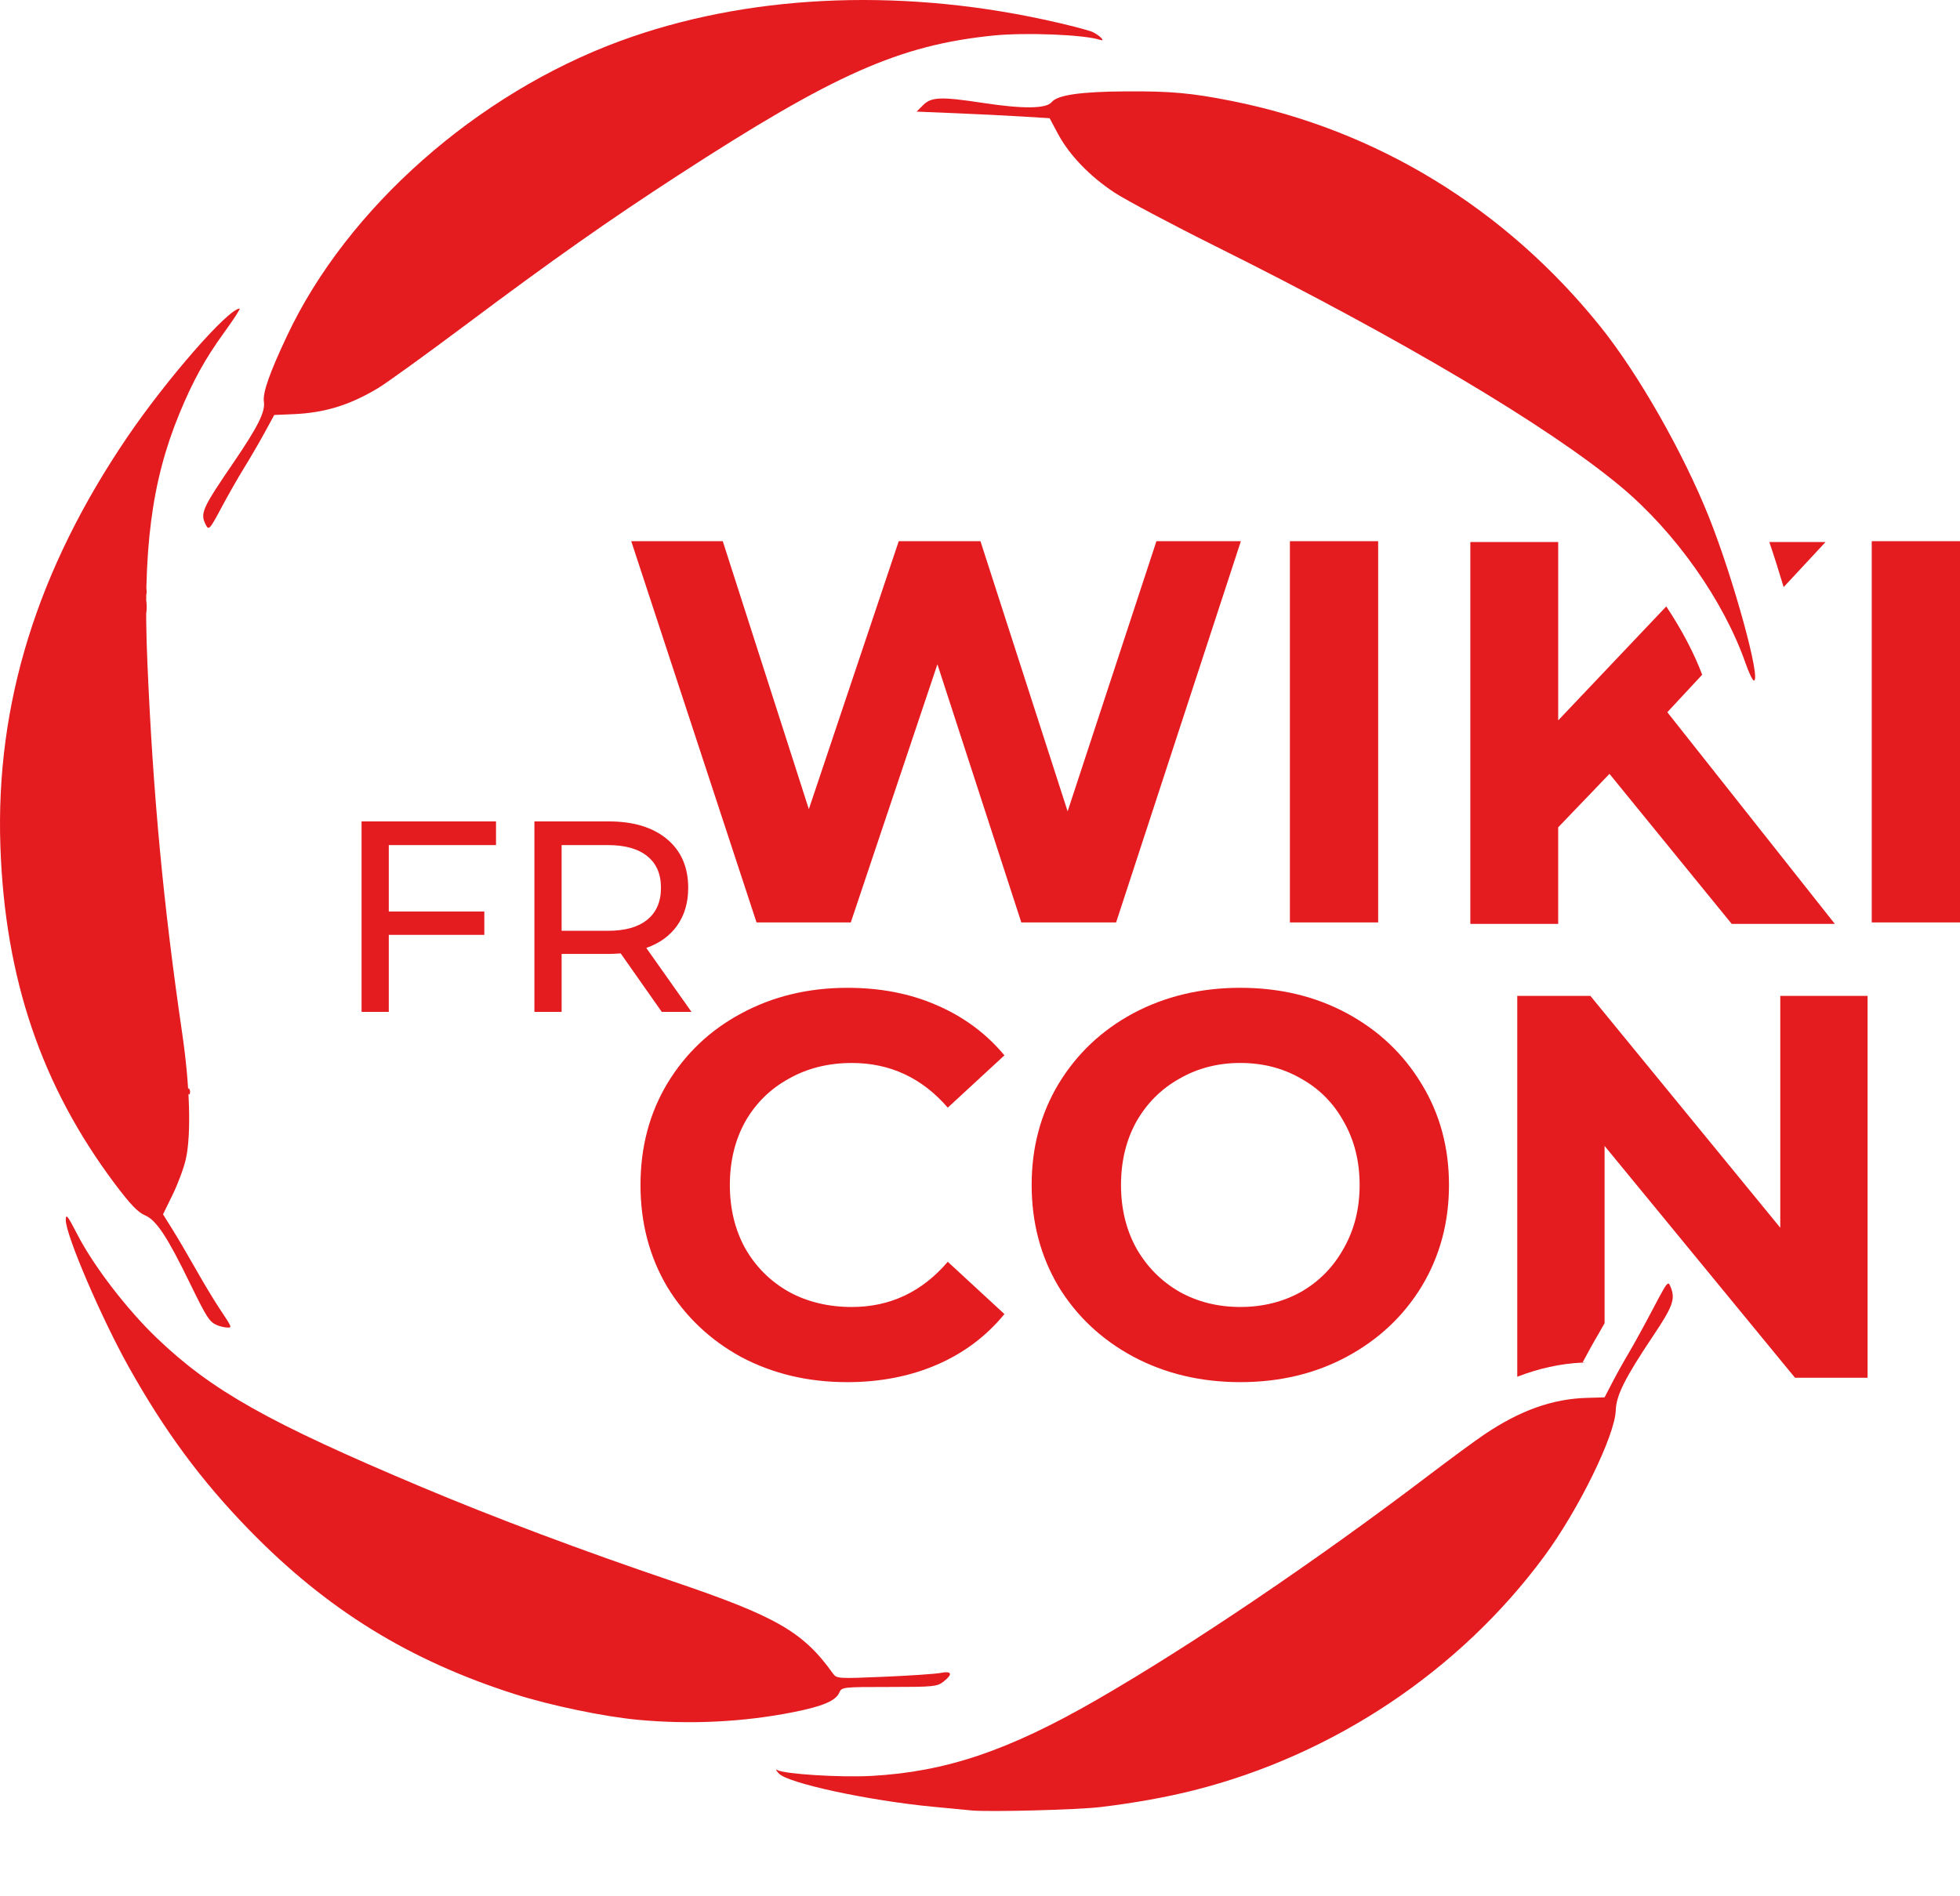 <?xml version="1.0" encoding="UTF-8" standalone="no"?>
<!-- Created with Inkscape (http://www.inkscape.org/) -->

<svg
   width="211.576mm"
   height="204.697mm"
   viewBox="0 0 211.576 204.697"
   version="1.1"
   id="svg26109"
   inkscape:version="1.1 (c68e22c387, 2021-05-23)"
   sodipodi:docname="FrWikiCon red.svg"
   xmlns:inkscape="http://www.inkscape.org/namespaces/inkscape"
   xmlns:sodipodi="http://sodipodi.sourceforge.net/DTD/sodipodi-0.dtd"
   xmlns="http://www.w3.org/2000/svg"
   xmlns:svg="http://www.w3.org/2000/svg">
  <sodipodi:namedview
     id="namedview26111"
     pagecolor="#ffffff"
     bordercolor="#999999"
     borderopacity="1"
     inkscape:pageshadow="0"
     inkscape:pageopacity="0"
     inkscape:pagecheckerboard="0"
     inkscape:document-units="mm"
     showgrid="false"
     fit-margin-top="0"
     fit-margin-left="0"
     fit-margin-right="0"
     fit-margin-bottom="0"
     inkscape:zoom="0.48640572"
     inkscape:cx="537.61703"
     inkscape:cy="429.68244"
     inkscape:window-width="1280"
     inkscape:window-height="737"
     inkscape:window-x="-8"
     inkscape:window-y="-8"
     inkscape:window-maximized="1"
     inkscape:current-layer="layer1" />
  <defs
     id="defs26106">
    <inkscape:path-effect
       effect="spiro"
       id="path-effect53637"
       is_visible="true"
       lpeversion="1" />
  </defs>
  <g
     inkscape:label="Calque 1"
     inkscape:groupmode="layer"
     id="layer1"
     transform="translate(39.105,0.906)">
    <path
       d="M 94.843,57.528 81.375,98.694 H 71.143 L 62.086,70.818 52.735,98.694 H 42.561 L 29.035,57.528 h 9.88 l 9.292,28.934 9.704,-28.934 h 8.821 l 9.41,29.17 9.586,-29.17 z"
       id="path38977"
       style="font-weight:bold;font-size:50.8px;line-height:0.85;font-family:Montserrat;-inkscape-font-specification:'Montserrat Bold';stroke-width:0.306;fill:#e41b1f;fill-opacity:1" />
    <path
       d="m 100.136,57.528 h 9.527 V 98.694 h -9.527 z"
       id="path38979"
       style="font-weight:bold;font-size:50.8px;line-height:0.85;font-family:Montserrat;-inkscape-font-specification:'Montserrat Bold';stroke-width:0.306;fill:#e41b1f;fill-opacity:1" />
    <path
       id="path38981"
       style="font-weight:bold;font-size:50.8px;line-height:0.85;font-family:Montserrat;-inkscape-font-specification:'Montserrat Bold';stroke-width:1.158;fill:#e41b1f;fill-opacity:1"
       d="m 451.371,217.428 v 155.59 h 35.785 v -39.342 l 20.895,-21.783 49.789,61.125 h 42.008 l -68.236,-86.242 14.201,-15.279 c -3.349,-8.915 -8.449,-18.523 -14.629,-27.828 l -44.027,46.441 v -72.682 z m 121.787,0 c 2.072,6.091 4.044,12.337 5.836,18.371 l 17.076,-18.371 z"
       transform="scale(0.265)" />
    <path
       d="m 162.944,57.528 h 9.527 V 98.694 h -9.527 z"
       id="path38983"
       style="font-weight:bold;font-size:50.8px;line-height:0.85;font-family:Montserrat;-inkscape-font-specification:'Montserrat Bold';stroke-width:0.306;fill:#e41b1f;fill-opacity:1" />
    <path
       d="m 52.324,148.33 q -6.293,0 -11.409,-2.705 -5.058,-2.764 -7.998,-7.586 -2.882,-4.881 -2.882,-10.997 0,-6.116 2.882,-10.939 2.94,-4.881 7.998,-7.586 5.116,-2.764 11.468,-2.764 5.352,0 9.645,1.882 4.352,1.882 7.292,5.41 l -6.116,5.646 q -4.175,-4.822 -10.35,-4.822 -3.823,0 -6.822,1.705 -2.999,1.647 -4.705,4.646 -1.647,2.999 -1.647,6.822 0,3.823 1.647,6.822 1.705,2.999 4.705,4.705 2.999,1.647 6.822,1.647 6.175,0 10.35,-4.881 l 6.116,5.646 q -2.94,3.587 -7.292,5.469 -4.352,1.882 -9.704,1.882 z"
       id="path38985"
       style="font-weight:bold;font-size:50.8px;line-height:0.85;font-family:Montserrat;-inkscape-font-specification:'Montserrat Bold';stroke-width:0.306;fill:#e41b1f;fill-opacity:1" />
    <path
       d="m 94.784,148.33 q -6.41,0 -11.585,-2.764 -5.116,-2.764 -8.057,-7.586 -2.882,-4.881 -2.882,-10.939 0,-6.057 2.882,-10.88 2.94,-4.881 8.057,-7.645 5.175,-2.764 11.585,-2.764 6.41,0 11.527,2.764 5.116,2.764 8.057,7.645 2.94,4.822 2.94,10.88 0,6.057 -2.94,10.939 -2.94,4.822 -8.057,7.586 -5.116,2.764 -11.527,2.764 z m 0,-8.116 q 3.646,0 6.587,-1.647 2.94,-1.705 4.587,-4.705 1.705,-2.999 1.705,-6.822 0,-3.823 -1.705,-6.822 -1.647,-2.999 -4.587,-4.646 -2.94,-1.705 -6.587,-1.705 -3.646,0 -6.587,1.705 -2.94,1.647 -4.646,4.646 -1.647,2.999 -1.647,6.822 0,3.823 1.647,6.822 1.705,2.999 4.646,4.705 2.94,1.647 6.587,1.647 z"
       id="path38987"
       style="font-weight:bold;font-size:50.8px;line-height:0.85;font-family:Montserrat;-inkscape-font-specification:'Montserrat Bold';stroke-width:0.306;fill:#e41b1f;fill-opacity:1" />
    <path
       id="path38989"
       style="font-weight:bold;font-size:50.8px;line-height:0.85;font-family:Montserrat;-inkscape-font-specification:'Montserrat Bold';stroke-width:1.158;fill:#e41b1f;fill-opacity:1"
       d="m 470.486,402.359 v 155.186 c 8.708,-3.399 17.522,-5.352 26.537,-5.779 l -0.643,1.24 c 0.195,-0.376 0.481,-0.847 0.693,-1.248 0.508,-0.024 1.004,-0.147 1.514,-0.162 l -1.439,0.039 c 1.942,-3.666 4.404,-8.152 6.311,-11.34 0.511,-0.854 1.486,-2.584 2.592,-4.57 v -72.24 l 77.572,94.465 h 29.562 V 402.359 h -35.564 v 94.465 l -77.35,-94.465 z"
       transform="scale(0.265)" />
    <g
       aria-label="FR"
       id="text34119"
       style="font-weight:500;font-size:25.372px;line-height:1.25;font-family:Montserrat;-inkscape-font-specification:'Montserrat Medium';stroke-width:0.132;fill:#e41b1f;fill-opacity:1"
       transform="matrix(1.158,0,0,1.158,-41.528,-25.16)">
      <path
         d="m 38.334,99.743 v 6.191 h 8.906 v 2.182 h -8.906 v 7.18 h -2.537 V 97.535 H 48.33 v 2.207 z"
         id="path38992"
         style="fill:#e41b1f;fill-opacity:1" />
      <path
         d="m 63.782,115.296 -3.831,-5.455 q -0.71,0.051 -1.116,0.051 h -4.389 v 5.404 h -2.537 V 97.535 h 6.927 q 3.451,0 5.43,1.649 1.979,1.649 1.979,4.542 0,2.055 -1.015,3.501 -1.015,1.446 -2.892,2.106 l 4.212,5.962 z m -5.024,-7.561 q 2.41,0 3.679,-1.04 1.269,-1.04 1.269,-2.969 0,-1.928 -1.269,-2.943 -1.269,-1.04 -3.679,-1.04 h -4.313 v 7.992 z"
         id="path38994"
         style="fill:#e41b1f;fill-opacity:1" />
    </g>
    <path
       id="path40007"
       style="color:#000000;fill:#e41b1f;fill-opacity:1;stroke-width:29.102;stroke-linecap:square;-inkscape-stroke:none;paint-order:stroke fill markers"
       d="m 532.098,519.59 c -0.81,-0.186 -2.17,2.384 -6.457,10.535 -3.448,6.556 -7.808,14.493 -9.689,17.639 -1.881,3.145 -4.88,8.525 -6.662,11.953 l -3.238,6.232 -7.07,0.193 c -14.131,0.384 -27.288,5.075 -41.98,14.969 -3.627,2.442 -14.08,10.129 -23.23,17.082 -45.355,34.464 -96.549,69.067 -134.65,91.016 -35.962,20.716 -61.367,29.295 -91.719,30.973 -12.579,0.695 -35.401,-0.73 -38.352,-2.395 -0.805,-0.454 -0.483,0.206 0.715,1.467 3.741,3.937 36.669,11.015 62.809,13.5 6.577,0.625 13.594,1.298 15.596,1.494 7.037,0.689 43.257,-0.257 52.51,-1.371 13.764,-1.657 26.788,-3.992 37.973,-6.811 56.992,-14.361 108.452,-48.729 142.85,-95.404 13.998,-18.994 28.794,-49.204 29.102,-59.42 0.185,-6.124 3.762,-13.251 15.307,-30.486 7.854,-11.726 8.971,-14.757 7.176,-19.469 -0.365,-0.958 -0.618,-1.613 -0.986,-1.697 z"
       transform="scale(0.265)" />
    <path
       id="path53723"
       style="color:#000000;fill:#e41b1f;stroke-width:29.102;stroke-linecap:square;-inkscape-stroke:none;paint-order:stroke fill markers;fill-opacity:1"
       d="m -70.754,440.021 c -0.109,0.109 -0.184,0.472 -0.209,1.078 -0.045,1.096 0.201,1.711 0.547,1.365 0.345,-0.346 0.382,-1.242 0.082,-1.992 -0.166,-0.415 -0.311,-0.56 -0.42,-0.451 z"
       transform="scale(0.265)" />
    <path
       id="path53721"
       style="color:#000000;fill:#e41b1f;stroke-width:29.102;stroke-linecap:square;-inkscape-stroke:none;paint-order:stroke fill markers;fill-opacity:1"
       d="m -88.24,241.221 c -0.124,0.124 -0.211,0.978 -0.219,2.408 -0.012,2.288 0.193,3.346 0.453,2.352 0.26,-0.994 0.27,-2.867 0.021,-4.16 -0.093,-0.485 -0.181,-0.674 -0.256,-0.6 z"
       transform="scale(0.265)" />
    <path
       id="path53719"
       style="color:#000000;fill:#e41b1f;stroke-width:29.102;stroke-linecap:square;-inkscape-stroke:none;paint-order:stroke fill markers;fill-opacity:1"
       d="m -88.43,236.225 c -0.109,0.109 -0.184,0.472 -0.209,1.078 -0.045,1.096 0.201,1.711 0.547,1.365 0.346,-0.346 0.382,-1.242 0.082,-1.992 -0.166,-0.415 -0.311,-0.56 -0.42,-0.451 z"
       transform="scale(0.265)" />
    <path
       style="fill:#e41b1f;fill-opacity:1;stroke-width:0.459"
       d="m -16.842,55.849 c -0.7,-1.308 -0.511,-1.743 2.94,-6.805 2.634,-3.863 3.443,-5.48 3.284,-6.563 -0.144,-0.984 0.598,-3.095 2.518,-7.167 C -1.626,21.589 12.342,9.229 27.825,3.527 41.291,-1.433 57.468,-2.259 73.522,1.194 c 2.543,0.547 4.963,1.17 5.379,1.385 0.796,0.412 1.348,1.025 0.736,0.817 C 77.98,2.834 71.564,2.577 68.091,2.933 57.968,3.971 50.945,7.087 34.128,17.999 26.634,22.861 20.526,27.16 11.327,34.047 c -4.388,3.285 -8.721,6.417 -9.629,6.96 -3.089,1.847 -5.766,2.667 -9.176,2.809 l -2.023,0.084 -1.029,1.889 c -0.566,1.039 -1.565,2.756 -2.22,3.815 -0.655,1.059 -1.776,3.025 -2.49,4.369 -1.173,2.206 -1.328,2.388 -1.603,1.875 z"
       id="path3507"
       inkscape:connector-curvature="0" />
    <path
       style="fill:#e41b1f;fill-opacity:1;stroke-width:0.459"
       d="m -15.643,142.192 c -0.838,-0.34 -1.135,-0.793 -2.928,-4.476 -2.486,-5.106 -3.651,-6.871 -4.878,-7.396 -0.77,-0.329 -1.595,-1.189 -3.231,-3.368 -7.953,-10.593 -11.893,-22.203 -12.383,-36.494 -0.526,-15.349 3.963,-29.829 13.691,-44.155 4.25,-6.259 10.908,-13.88 12.137,-13.891 0.108,-9.26e-4 -0.637,1.15 -1.657,2.558 -2.068,2.856 -3.383,5.235 -4.832,8.746 -3.037,7.358 -3.99,14.757 -3.47,26.934 0.61,14.268 1.721,26.103 3.758,40.028 0.831,5.683 0.984,10.896 0.396,13.546 -0.209,0.944 -0.85,2.677 -1.424,3.852 l -1.043,2.135 1.03,1.651 c 0.567,0.908 1.693,2.827 2.504,4.264 0.811,1.437 1.926,3.294 2.478,4.127 1.476,2.225 1.467,2.203 0.909,2.183 -0.274,-0.01 -0.75,-0.12 -1.057,-0.244 z"
       id="path3503"
       inkscape:connector-curvature="0" />
    <path
       style="color:#000000;fill:#e41b1f;fill-opacity:1;stroke-width:10;stroke-linecap:square;-inkscape-stroke:none;paint-order:stroke fill markers"
       d="m 149.328,70.719 c -2.367,-6.769 -7.553,-14.126 -13.423,-19.042 -7.792,-6.526 -23.765,-16.011 -43.696,-25.945 -4.842,-2.413 -9.809,-5.052 -11.038,-5.864 -2.662,-1.759 -4.864,-4.054 -6.082,-6.342 l -0.889,-1.669 -2.962,-0.182 C 69.608,11.574 66.377,11.414 64.057,11.319 L 59.839,11.146 60.554,10.432 c 0.874,-0.874 1.939,-0.912 6.424,-0.229 4.369,0.666 6.851,0.638 7.443,-0.084 0.629,-0.768 3.121,-1.128 8.022,-1.159 4.826,-0.031 7.092,0.175 11.417,1.036 15.656,3.116 29.544,11.615 39.774,24.34 4.114,5.118 8.955,13.616 11.754,20.635 2.626,6.586 5.651,17.605 4.833,17.605 -0.134,0 -0.536,-0.836 -0.893,-1.857 z"
       id="path39996" />
    <path
       style="fill:#e41b1f;fill-opacity:1;stroke-width:0.459"
       d="m 29.76,184.79 c -3.659,-0.34 -9.449,-1.547 -13.268,-2.765 -11.448,-3.652 -20.323,-9.137 -28.694,-17.736 -5.185,-5.325 -9.157,-10.704 -13.032,-17.645 -2.957,-5.298 -6.768,-14.193 -6.768,-15.8 0,-0.75 0.178,-0.528 1.27,1.586 1.753,3.392 5.336,8.057 8.562,11.146 5.93,5.679 12.027,9.111 28.549,16.069 7.877,3.317 17.34,6.872 27.074,10.17 11.252,3.812 14.124,5.462 17.352,9.969 0.403,0.563 0.527,0.571 5.502,0.36 2.799,-0.119 5.554,-0.305 6.121,-0.414 1.233,-0.237 1.35,0.123 0.307,0.944 -0.674,0.53 -1.082,0.57 -5.85,0.57 -5.051,0 -5.129,0.01 -5.396,0.619 -0.385,0.877 -1.78,1.469 -4.948,2.099 -5.381,1.07 -11.135,1.354 -16.782,0.829 z"
       id="path3499"
       inkscape:connector-curvature="0" />
  </g>
</svg>
